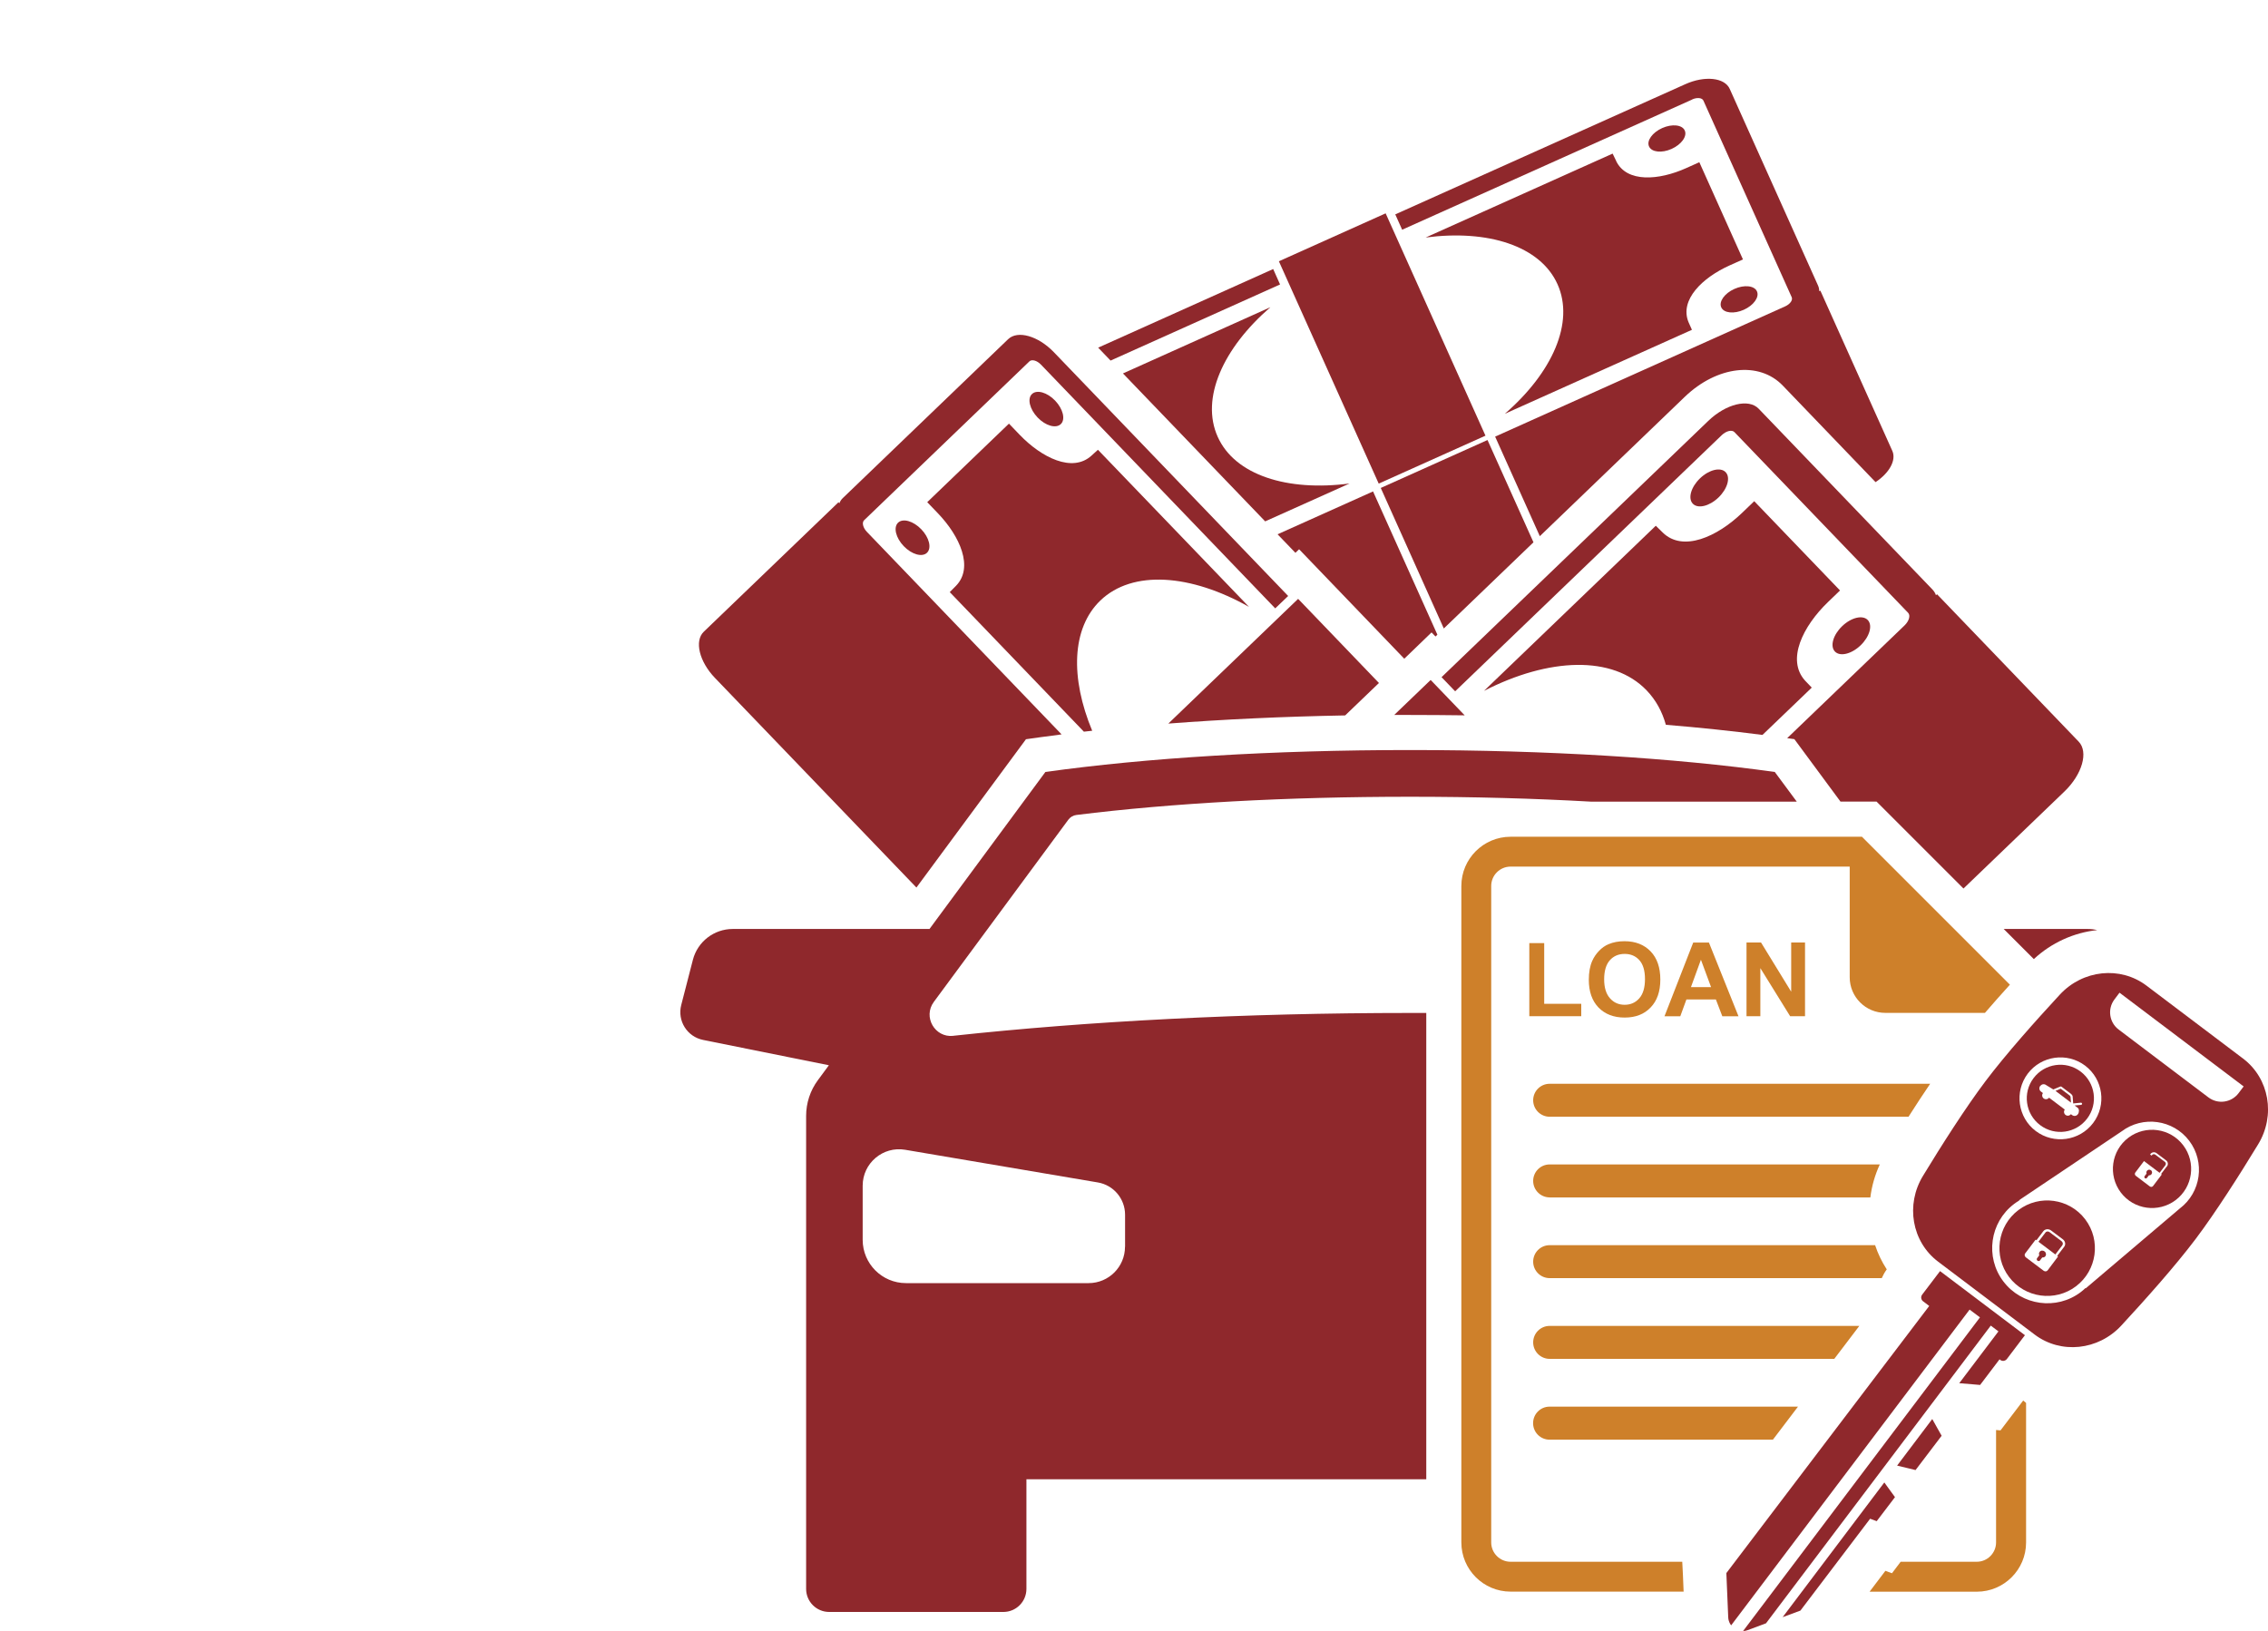 <?xml version="1.0" encoding="UTF-8"?>
<svg xmlns="http://www.w3.org/2000/svg" version="1.1" viewBox="0 0 300 215.77">
  <defs>
    <style>
      .cls-1 {
        fill: #ce802a;
      }

      .cls-2 {
        fill: #8f282c;
      }
    </style>
  </defs>
  <!-- Generator: Adobe Illustrator 28.7.0, SVG Export Plug-In . SVG Version: 1.2.0 Build 136)  -->
  <g>
    <g id="Isolation_Mode">
      <g>
        <path class="cls-2" d="M221.11,19.7c1.31-.59,2.09-1.68,1.74-2.44-.34-.76-1.68-.9-2.98-.32-1.31.59-2.09,1.68-1.74,2.44s1.68.9,2.98.32Z"/>
        <polygon class="cls-2" points="169.32 37.63 168.41 35.59 145.26 45.99 146.9 47.7 169.32 37.63"/>
        <polygon class="cls-2" points="189.36 83.66 189.88 84.2 190.13 83.96 181.62 65.01 168.99 70.68 171.35 73.13 171.84 72.66 185.75 87.14 189.36 83.66"/>
        <path class="cls-2" d="M223.84,13.15c.65-.29,1.31-.22,1.48.16l11.68,26.01c.17.38-.22.92-.87,1.21l-38.36,17.23,5.91,13.17,19.17-18.43c4.27-4.1,9.84-4.75,12.97-1.49l12.27,12.77c1.81-1.2,2.77-2.89,2.22-4.13l-9.52-21.2-.15.07c0-.26-.05-.51-.16-.75l-11.68-26.01c-.67-1.5-3.31-1.78-5.88-.62l-38.36,17.22.91,2.03,38.36-17.22Z"/>
        <path class="cls-2" d="M227.68,40.66c.34.76,1.68.9,2.98.32s2.09-1.68,1.74-2.44c-.34-.76-1.68-.9-2.98-.32s-2.09,1.68-1.74,2.44Z"/>
        <path class="cls-2" d="M168.04,40.64l-19.5,8.76,18.81,19.57,11.16-5.01c-8.22,1.08-15.16-1.1-17.44-6.18-2.28-5.08.7-11.71,6.97-17.14Z"/>
        <path class="cls-2" d="M213.79,21.31l-.48-.99-24.73,11.1c8.22-1.08,15.16,1.1,17.44,6.18,2.28,5.08-.7,11.71-6.97,17.14l23.01-10.33,1.74-.78-.45-1.01c-1.22-2.96,1.86-5.91,5.46-7.52l1.74-.78-5.77-12.86-1.74.78c-3.6,1.62-7.86,1.96-9.26-.93Z"/>
        <rect class="cls-2" x="175.09" y="29.97" width="15.48" height="32.24" transform="translate(-2.84 78.94) rotate(-24.18)"/>
        <polygon class="cls-2" points="190.98 83.14 202.84 71.74 196.76 58.21 182.64 64.55 190.98 83.14"/>
        <path class="cls-2" d="M121.22,117.41l14.49-19.62,1.93-.27c.91-.13,1.84-.25,2.78-.37l-25.75-26.79c-.52-.54-.69-1.23-.37-1.54l21.87-21.02c.32-.3,1-.11,1.52.43l30.99,32.25,1.71-1.64-30.99-32.25c-2.08-2.16-4.79-2.93-6.05-1.72l-21.87,21.02c-.2.19-.35.42-.45.68l-.12-.13-17.82,17.13c-1.26,1.21-.6,3.95,1.48,6.11l26.65,27.73Z"/>
        <ellipse class="cls-2" cx="120.7" cy="71.13" rx="1.61" ry="2.76" transform="translate(-15.61 103.48) rotate(-43.86)"/>
        <path class="cls-2" d="M140.32,56.1c.64-.61.3-2-.75-3.1-1.05-1.1-2.43-1.49-3.07-.87-.64.61-.3,2,.75,3.1,1.05,1.1,2.43,1.49,3.07.87Z"/>
        <path class="cls-2" d="M145.23,59.5l-.86.78c-2.52,2.29-6.59.26-9.5-2.77l-1.41-1.47-10.81,10.39,1.41,1.47c2.91,3.03,4.77,7.17,2.39,9.6l-.82.83,17.74,18.46c.36-.04.73-.08,1.1-.12-2.9-6.97-2.74-13.55,1.08-17.23,4.27-4.1,11.98-3.49,19.66.84l-19.98-20.78Z"/>
        <path class="cls-2" d="M182.4,90.35l-10.69-11.13-17.17,16.5c7.34-.56,15.19-.93,23.39-1.08l4.48-4.3Z"/>
        <path class="cls-2" d="M225.94,55.7l-35.26,33.88,1.8,1.87,35.26-33.88c.59-.57,1.35-.75,1.68-.41l22.98,23.91c.33.35.12,1.09-.47,1.66l-15.53,14.92.95.13,6.1,8.26h4.77l11.5,11.5,13.35-12.83c2.36-2.27,3.21-5.24,1.88-6.61l-18.73-19.49-.14.13c-.1-.29-.26-.54-.47-.76l-22.98-23.91c-1.32-1.38-4.32-.65-6.68,1.62Z"/>
        <ellipse class="cls-2" cx="244.89" cy="84.1" rx="3.01" ry="1.76" transform="translate(10.04 193.15) rotate(-43.86)"/>
        <ellipse class="cls-2" cx="226.09" cy="64.54" rx="3.01" ry="1.76" transform="translate(18.35 174.67) rotate(-43.86)"/>
        <path class="cls-2" d="M219.93,70.44l-.91-.89-22.72,21.84c8.58-4.4,17.03-4.73,21.51-.06,1.22,1.27,2.06,2.81,2.54,4.55,4.48.37,8.75.82,12.78,1.34l4.92-4.72,1.6-1.54-.89-.93c-2.49-2.76-.27-7.2,3.03-10.38l1.6-1.54-11.35-11.81-1.6,1.54c-3.31,3.18-7.84,5.22-10.5,2.61Z"/>
        <path class="cls-2" d="M193.74,94.63l-4.5-4.68-4.82,4.63c.7,0,1.4,0,2.11,0,2.43,0,4.83.02,7.21.05Z"/>
        <path class="cls-2" d="M126.09,137.03c-2.44.26-4.03-2.51-2.57-4.49l17.79-24.1c.26-.35.64-.58,1.07-.63,12.68-1.58,27.86-2.41,44.15-2.41,8.35,0,16.4.22,23.98.65h27.16l-2.91-3.93c-13.31-1.86-30.03-2.9-48.24-2.9s-34.94,1.04-48.24,2.9l-15.33,20.77h-26.02c-2.49,0-4.66,1.68-5.28,4.09l-1.54,5.97c-.54,2.09.78,4.2,2.9,4.62l16.63,3.35-1.46,1.98c-1.01,1.37-1.55,3.02-1.55,4.72v62.57c0,1.68,1.36,3.05,3.05,3.05h23.04c1.68,0,3.05-1.36,3.05-3.05v-14.5h52.89v-61.69c-.71,0-1.41,0-2.12,0-22.04,0-42.69,1.1-60.44,3.02ZM148.81,164.93c0,2.66-2.16,4.81-4.81,4.81h-24.16c-3.17,0-5.73-2.57-5.73-5.73v-7.16c0-2.98,2.68-5.25,5.62-4.75l25.48,4.32c2.09.35,3.61,2.16,3.61,4.28v4.23Z"/>
        <path class="cls-2" d="M269.03,126.87c2.32-2.15,5.27-3.5,8.38-3.83-.41-.1-.85-.15-1.29-.15h-11.08l3.99,3.99Z"/>
        <path class="cls-1" d="M264.6,189.22l-.57-.05v14.87c0,1.41-1.15,2.56-2.55,2.56h-10.07l-1.15,1.52-.87-.32-2.09,2.76h14.19c3.59,0,6.51-2.92,6.51-6.51v-18.46l-.38-.32-3,3.95Z"/>
        <path class="cls-1" d="M222.52,206.6h-22.71c-1.41,0-2.56-1.15-2.56-2.56v-86.84c0-1.41,1.15-2.56,2.56-2.56h44.84l.02.02v14.62c0,2.6,2.11,4.71,4.71,4.71h13.18c1.01-1.17,2.11-2.42,3.3-3.73l-19.57-19.57h-46.48c-3.59,0-6.51,2.92-6.51,6.51v86.84c0,3.59,2.92,6.51,6.51,6.51h22.89l-.09-2.2-.09-1.76Z"/>
        <polygon class="cls-1" points="202.29 124.76 202.29 134.43 209.16 134.43 209.16 132.79 204.26 132.79 204.26 124.76 202.29 124.76"/>
        <path class="cls-1" d="M218.34,133.27c.86-.89,1.28-2.12,1.28-3.7s-.43-2.83-1.29-3.72c-.86-.89-2.01-1.34-3.45-1.34-.79,0-1.49.13-2.1.39-.46.19-.88.48-1.26.88-.38.39-.69.84-.91,1.34-.3.67-.45,1.51-.45,2.5,0,1.55.43,2.77,1.28,3.66.86.88,2.01,1.33,3.46,1.33s2.58-.44,3.43-1.33ZM212.96,132.06c-.51-.57-.77-1.41-.77-2.51s.25-1.96.75-2.52c.5-.56,1.15-.84,1.96-.84s1.46.28,1.95.83c.49.55.74,1.38.74,2.5s-.25,1.98-.76,2.55c-.5.57-1.15.85-1.93.85s-1.43-.28-1.94-.86Z"/>
        <path class="cls-1" d="M226.97,132.22l.85,2.22h2.14l-3.91-9.75h-2.08l-3.8,9.75h2.09l.81-2.22h3.9ZM224.99,126.96l1.34,3.62h-2.66l1.32-3.62Z"/>
        <polygon class="cls-1" points="236.79 134.43 238.76 134.43 238.76 124.68 236.93 124.68 236.93 131.19 232.94 124.68 231.02 124.68 231.02 134.43 232.85 134.43 232.85 128.07 236.79 134.43"/>
        <path class="cls-1" d="M255.32,143.37h-50.34c-1.21,0-2.18.98-2.18,2.18s.98,2.18,2.18,2.18h47.47c1.01-1.59,1.97-3.05,2.87-4.37Z"/>
        <path class="cls-1" d="M204.98,158.41h42.42c.18-1.48.6-2.96,1.25-4.37h-43.67c-1.21,0-2.18.98-2.18,2.18s.98,2.18,2.18,2.18Z"/>
        <path class="cls-1" d="M249.57,167.92c-.65-1-1.17-2.08-1.54-3.2h-43.05c-1.21,0-2.18.98-2.18,2.18s.98,2.18,2.18,2.18h43.93c.18-.41.4-.8.67-1.17Z"/>
        <path class="cls-1" d="M245.94,175.4h-40.96c-1.21,0-2.18.98-2.18,2.18s.98,2.18,2.18,2.18h37.65l3.32-4.37Z"/>
        <path class="cls-1" d="M202.79,188.27c0,1.21.98,2.18,2.18,2.18h29.54l3.32-4.37h-32.86c-1.21,0-2.18.98-2.18,2.18Z"/>
        <path class="cls-2" d="M272.69,164.19l-1.58-1.19c-.12-.09-.26-.11-.38-.07-.07.02-.13.06-.17.12l-.92,1.21.06.05,2.17,1.64.92-1.21c.13-.17.08-.41-.1-.55Z"/>
        <path class="cls-2" d="M266.98,160.08c-2.78,2.1-3.33,6.07-1.23,8.85,2.1,2.78,6.07,3.33,8.85,1.23,2.78-2.1,3.33-6.07,1.23-8.85-2.1-2.78-6.07-3.33-8.85-1.23ZM273.04,164.93l-.92,1.21.11.08-.04.05-1.3,1.73-.04.05c-.12.16-.36.18-.53.05l-2.35-1.77c-.17-.13-.21-.36-.09-.52l.04-.05h0s1.34-1.77,1.34-1.77l.11.08.92-1.21c.05-.06.1-.11.17-.15.09-.06.2-.09.32-.1.17-.01.35.04.51.15l1.58,1.19c.32.24.4.68.17.98Z"/>
        <path class="cls-2" d="M270.43,165.54c-.21-.16-.5-.13-.64.07-.1.13-.11.3-.04.44l-.3.4c-.07.1-.05.24.06.32s.25.07.33-.03l.3-.4c.16.02.32-.03.41-.16.15-.19.1-.48-.11-.64Z"/>
        <path class="cls-2" d="M284.52,154.81c-.17-.13-.4-.09-.53.07-.08.11-.1.25-.05.37l-.26.34c-.06.08-.05.2.04.27.08.06.2.05.27-.04l.26-.34c.13.01.26-.04.34-.15.13-.17.09-.4-.07-.53Z"/>
        <path class="cls-2" d="M281.54,150.5c-2.28,1.72-2.73,4.97-1.01,7.25,1.72,2.28,4.97,2.73,7.25,1.01,2.28-1.72,2.73-4.97,1.01-7.25-1.72-2.28-4.97-2.73-7.25-1.01ZM286.62,154.3l-.76,1,.09.07-1.15,1.52c-.1.14-.3.16-.43.06l-1.86-1.41c-.14-.1-.16-.3-.06-.43l1.15-1.52.14.11h0s.2.15.2.15h0s1.72,1.3,1.72,1.3l.76-1c.11-.14.08-.35-.06-.45l-1.26-.95c-.14-.11-.35-.08-.45.06l-.05.06-.2-.15.05-.06c.19-.26.56-.31.81-.11l1.26.95c.26.19.31.56.11.81Z"/>
        <path class="cls-2" d="M296.71,140.04l-12.79-9.66c-3.46-2.61-8.41-2.1-11.46,1.2-3.2,3.46-7.12,7.86-9.8,11.41-2.67,3.54-5.84,8.52-8.29,12.55-2.34,3.83-1.48,8.73,1.98,11.35l12.79,9.66c3.46,2.61,8.41,2.1,11.46-1.2,3.2-3.46,7.12-7.86,9.8-11.41,2.67-3.54,5.84-8.52,8.29-12.55,2.34-3.83,1.48-8.73-1.98-11.35ZM268.22,142.03c1.8-2.38,5.2-2.86,7.59-1.06,2.38,1.8,2.86,5.2,1.06,7.59-1.8,2.38-5.2,2.86-7.59,1.06-2.38-1.8-2.86-5.2-1.06-7.59ZM288.34,159.86l-12.45,10.57-.03-.04c-.2.19-.41.37-.63.54-3.21,2.43-7.81,1.79-10.24-1.42-2.43-3.21-1.79-7.81,1.42-10.24.22-.17.45-.32.69-.46l-.03-.04,13.56-9.1c2.81-2.12,6.82-1.57,8.95,1.24,2.12,2.81,1.57,6.82-1.24,8.95ZM296.11,144.61c-.95,1.26-2.74,1.51-3.99.56l-11.87-8.97c-1.26-.95-1.51-2.74-.56-3.99l.67-.89,16.42,12.4-.67.89Z"/>
        <path class="cls-2" d="M273.87,145.07c-.02-.06-.05-.11-.09-.14l-1.2-.91-.69.29,2.05,1.55-.06-.79Z"/>
        <path class="cls-2" d="M269.86,148.84c1.96,1.48,4.74,1.09,6.22-.87,1.48-1.96,1.09-4.74-.87-6.22-1.96-1.48-4.74-1.09-6.22.87-1.48,1.96-1.09,4.74.87,6.22ZM269.88,143.66l.02-.02c.18-.24.51-.28.75-.1l.95.58.94-.39s.1-.01.14.02l1.27.96c.1.08.18.19.21.32,0,0,0,.01,0,.02l.07.92,1.02-.1c.08,0,.15.05.16.13,0,.08-.05.15-.13.16l-.86.08.4.3c.24.18.21.61.04.85l-.02.02c-.18.24-.51.28-.75.1l-.16-.12c-.17.22-.48.27-.71.1-.22-.17-.27-.48-.1-.71l-2.08-1.57c-.17.22-.48.27-.71.1-.22-.17-.27-.48-.1-.71l-.26-.2c-.24-.18-.28-.51-.1-.75Z"/>
        <path class="cls-2" d="M264.34,176.13l-5.18,6.85,1.71.14,1.05.09,2.57-3.39.1.08c.27.21.66.15.87-.12l1.75-2.31h0s0,0,0,0l.31-.41.33-.43h0s0,0,0,0l-11.23-8.48h0s-2.37,3.12-2.37,3.12c-.11.15-.15.33-.11.5.03.14.11.28.23.37l.78.59.04.03-10.02,13.19-16.81,22.14v.12s.24,5.72.24,5.72c0,.08.01.15.02.22,0,.04.01.07.02.11.01.05.02.1.04.15.02.08.05.15.08.22.05.12.12.23.19.33.01.02.03.04.04.05l31.54-41.77,1.37,1.03-31.33,41.49c.21,0,.42-.04.62-.12l1.93-.72h0s.48-.18.48-.18l29.73-39.38,1.01.76Z"/>
        <polygon class="cls-2" points="248.24 201.23 250.66 198.05 250.11 197.3 249.25 196.11 235.8 213.93 238.15 213.06 247.37 200.91 248.24 201.23"/>
        <polygon class="cls-2" points="250.94 193.88 252.44 194.24 253.38 194.47 256.83 189.93 256.35 189.08 255.59 187.72 250.94 193.88"/>
      </g>
    </g>
  </g>
</svg>